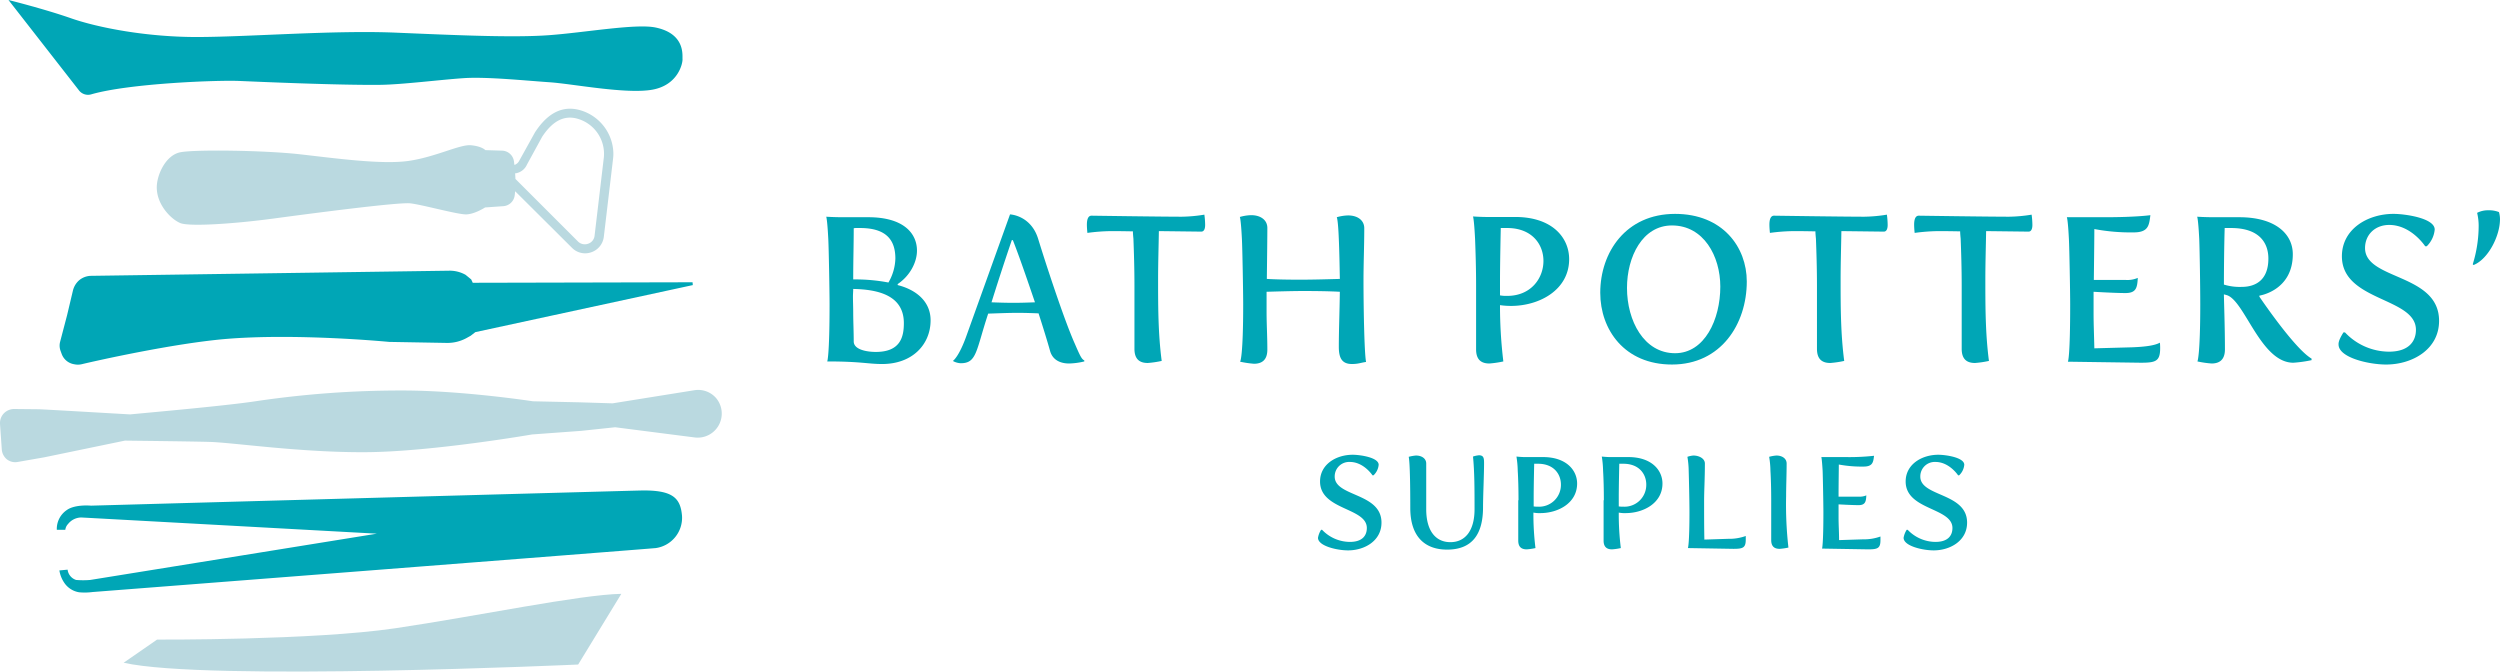 <svg id="Layer_1" data-name="Layer 1" xmlns="http://www.w3.org/2000/svg" viewBox="0 0 972.5 261.24"><defs><style>.cls-1{fill:none;}.cls-2{fill:#00a6b6;}.cls-3{fill:#bad9e0;}</style></defs><path class="cls-1" d="M200.5,69.6l24.3,24.3a3.75,3.75,0,0,0,4,.9,3.66,3.66,0,0,0,2.5-3.2l3.6-30.4a14.12,14.12,0,0,0-10.2-15c-5.2-1.5-9.7.8-13.8,7L205,64c-.1.2-1.5,3-4.3,3.4h-.3c0,.7.1,1.5.1,2.2Z"/><path class="cls-2" d="M249.5,190.8c-12.4.3-214.1,5.9-214.1,5.9s-6.2-.6-9.4,1.7a8.86,8.86,0,0,0-3.9,7.7h3.3a4,4,0,0,1,1.1-2.3,6.65,6.65,0,0,1,5.1-2.5c2.1.1,115,6.3,115,6.3l-111.5,18a32.61,32.61,0,0,1-5.5,0,4.8,4.8,0,0,1-3.3-4l-3.2.3a11.84,11.84,0,0,0,1.9,4.8,8.59,8.59,0,0,0,5.8,3.7,23.41,23.41,0,0,0,5.2-.1s213.8-16.6,219.1-17.1a11.9,11.9,0,0,0,10.2-12.6C264.7,193.8,261.8,190.6,249.5,190.8Z"/><path class="cls-3" d="M278.6,154.9a9.22,9.22,0,0,0-8.5-3.1l-31.8,5.1-12.9-.4-18.1-.4s-27.3-4.2-50.7-4.2A384,384,0,0,0,100,156c-10.9,1.7-37.7,4.1-49.4,5.2-7.2-.4-29.1-1.7-35.3-2l-9.8-.1a5.61,5.61,0,0,0-4,1.7A5.44,5.44,0,0,0,0,164.7v.2l.7,10a5.5,5.5,0,0,0,2,3.8,5.26,5.26,0,0,0,4.2,1l10.3-1.8,31.4-6.5c7.3.1,25.8.3,32.7.5,9.1.2,35.6,4.2,61.3,4S207,169,207,169l19.1-1.4,13.2-1.4,31.2,4a9.36,9.36,0,0,0,8.1-15.3Z"/><path class="cls-2" d="M183.3,108.7l-2.2-1.8a12.57,12.57,0,0,0-6.3-1.6l-139.4,2a7.43,7.43,0,0,0-4.7,1.8,7.83,7.83,0,0,0-2.3,3.8l-2.3,9.7-2.7,10.3a5.88,5.88,0,0,0,.2,3.7l.4,1.1a6.18,6.18,0,0,0,4.4,3.9l.5.1a6.61,6.61,0,0,0,2.8,0c6.7-1.6,35.5-8,55.6-9.8,27.9-2.4,64.1,1.1,64.1,1.1l22.5.4a15.57,15.57,0,0,0,7.4-1.8l1.8-1,1.8-1.4,84.6-18.3-.1-1.1-85.5.2Z"/><path class="cls-3" d="M70.2,86.8c3.6,1.4,20.7.3,36.3-1.8s48.5-6.4,53.1-5.9,18.5,4.4,21.8,4.3,7.3-2.7,7.3-2.7l7.1-.5a4.79,4.79,0,0,0,4.4-4.1c.1-.5.1-1.1.2-1.7l22.1,22a7.18,7.18,0,0,0,7.6,1.7,7.26,7.26,0,0,0,4.8-6.1l3.6-30.4a14.77,14.77,0,0,0,.1-2.1,17.84,17.84,0,0,0-12.8-16.6c-6.8-2-12.7.9-17.7,8.6l-6.1,11a3.34,3.34,0,0,1-1.7,1.6h-.2c-.1-.5-.1-1-.2-1.5a4.81,4.81,0,0,0-4.6-4l-6.5-.2s-1.3-1.5-5.6-1.9-13.8,4.6-24.3,6.1-29-1.1-42.4-2.6-40.1-1.9-46.2-.8S60.7,68.7,61,73.5C61.3,80,66.7,85.4,70.2,86.8ZM200.7,67.4A5.82,5.82,0,0,0,205,64l5.9-10.8c4.1-6.2,8.6-8.5,13.8-7a14.19,14.19,0,0,1,10.2,15l-3.6,30.4a3.66,3.66,0,0,1-2.5,3.2,3.75,3.75,0,0,1-4-.9L200.5,69.6h0c0-.7-.1-1.5-.1-2.2Z"/><path class="cls-2" d="M35.5,36.7c14.8-4.3,49.6-5.6,57.8-5.2,7,.3,38.8,1.7,54.8,1.5,8.2-.1,23.4-2,32.3-2.6s24.5,1,33.4,1.6,29.7,4.7,39.9,2.9S265.6,24.5,265.5,23s1.1-9.9-10.5-12.3c-7.7-1.6-27.7,2-41.6,3s-35.7,0-59.5-1-56.1,1.6-76.5,1.7S37.9,10.7,27.6,7.1,3.3,0,3.3,0L30.6,35A4.47,4.47,0,0,0,35.5,36.7Z"/><path class="cls-3" d="M61.1,248.8l-13,9c32,7.3,176.8.7,176.8.7L241.7,231c-16.1.3-56.2,8.7-88,13.4S61.1,248.8,61.1,248.8Z"/><path class="cls-2" d="M513.9,206.1h.4a15,15,0,0,0,10.8,4.7c5,0,6.6-2.6,6.6-5.4,0-8-18.2-6.9-18.2-18.1,0-6.7,6.3-10.4,12.7-10.4,2.7,0,10.1,1,10.1,3.9a6.36,6.36,0,0,1-2,4.1h-.4s-3.4-5.2-8.8-5.2a5.62,5.62,0,0,0-5.9,5.7c0,7.9,18.2,6.2,18.2,17.9,0,7.1-6.6,10.8-13,10.8-4.3,0-11.7-1.7-11.7-4.9A8.36,8.36,0,0,1,513.9,206.1Z"/><path class="cls-2" d="M548,177.7a16.15,16.15,0,0,1,2.8-.5c2.3,0,4,1.2,4,3.1v17.8c0,8.3,3.6,12.8,9.4,12.8s9.4-4.5,9.4-12.8c0-7.5,0-14.5-.6-20.5a10.23,10.23,0,0,1,2.3-.5c1.9,0,2,1.2,2,3.1,0,4.4-.4,12.9-.4,17.1,0,10.5-4.2,16.5-14,16.5-8.3,0-14.3-4.7-14.3-16.2C548.6,178.9,548,178.1,548,177.7Z"/><path class="cls-2" d="M590.7,194.6c0-4.2-.1-8.3-.3-11.5a39.09,39.09,0,0,0-.5-5.5s1.9.2,3.1.2h7.2c9.2,0,13.3,5.2,13.3,10.3,0,7.6-7.4,11.5-14.3,11.5a11.84,11.84,0,0,1-2.7-.2,106.45,106.45,0,0,0,.8,13.8,23.3,23.3,0,0,1-3.4.5c-1.8,0-3.3-.7-3.3-3.4V194.6Zm7.6,2.5a8.48,8.48,0,0,0,8.9-8.6c0-4.1-2.8-8.1-8.9-8.1h-1.5s-.2,8.6-.2,12.8V197A10.28,10.28,0,0,0,598.3,197.1Z"/><path class="cls-2" d="M623.9,194.6c0-4.2-.1-8.3-.3-11.5a39.09,39.09,0,0,0-.5-5.5s1.9.2,3.1.2h7.2c9.2,0,13.3,5.2,13.3,10.3,0,7.6-7.4,11.5-14.3,11.5a11.84,11.84,0,0,1-2.7-.2,106.45,106.45,0,0,0,.8,13.8,23.3,23.3,0,0,1-3.4.5c-1.8,0-3.3-.7-3.3-3.4V194.6Zm7.6,2.5a8.48,8.48,0,0,0,8.9-8.6c0-4.1-2.8-8.1-8.9-8.1h-1.6s-.2,8.6-.2,12.8V197A10.87,10.87,0,0,0,631.5,197.1Z"/><path class="cls-2" d="M657.2,199.2c0-4.2-.2-12.9-.3-16.1a34.64,34.64,0,0,0-.5-5.4,9.48,9.48,0,0,1,2.3-.5c2.3,0,4.5,1.2,4.5,3.1,0,5.9-.3,10.6-.3,14.5,0,6.5,0,10.1.1,15.1l9.3-.3a18.79,18.79,0,0,0,6.8-1.1v1.4c0,3.2-1.1,3.6-4.8,3.6l-17.7-.3S657.2,211.8,657.2,199.2Z"/><path class="cls-2" d="M689,194.6c0-4.2-.1-8.3-.3-11.5a34.64,34.64,0,0,0-.5-5.4,15.05,15.05,0,0,1,2.8-.5c2.3,0,4,1.2,4,3.1,0,4.4-.2,8.6-.2,12.8a147.29,147.29,0,0,0,.9,19.9,23.3,23.3,0,0,1-3.4.5c-1.8,0-3.3-.7-3.3-3.4Z"/><path class="cls-2" d="M709.3,199.2c0-3-.2-13.7-.3-16.1-.3-4.9-.5-5.3-.5-5.3h9.3a87.82,87.82,0,0,0,11.2-.5c-.3,2.5-.5,4.2-4.1,4.2a48.77,48.77,0,0,1-9.6-.8c0,2.1-.1,7.5-.1,12.5H723a6.71,6.71,0,0,0,3-.5c-.1,2.4-.4,3.8-3,3.8s-7.8-.3-7.8-.3v5.3c0,2.7.2,5.5.2,8.6l9.3-.3a18.79,18.79,0,0,0,6.8-1.1v1.4c0,3.2-1.1,3.6-4.8,3.6l-17.9-.3C708.8,213.2,709.3,211.8,709.3,199.2Z"/><path class="cls-2" d="M741.7,206.1h.4a15,15,0,0,0,10.8,4.7c5,0,6.6-2.6,6.6-5.4,0-8-18.2-6.9-18.2-18.1,0-6.7,6.3-10.4,12.7-10.4,2.7,0,10.1,1,10.1,3.9a6.36,6.36,0,0,1-2,4.1h-.4s-3.4-5.2-8.8-5.2a5.62,5.62,0,0,0-5.9,5.7c0,7.9,18.2,6.2,18.2,17.9,0,7.1-6.6,10.8-13,10.8-4.3,0-11.7-1.7-11.7-4.9A8.36,8.36,0,0,1,741.7,206.1Z"/><path class="cls-2" d="M322.7,118.4c0-4.8-.3-21.7-.5-25.5-.4-7.8-.8-8.6-.8-8.6s3.1.2,6.4.2h10c13.6,0,18.9,6.2,18.9,13,0,4.4-2.6,9.7-7.5,13v.4c6.8,1.7,12.8,6.1,12.8,13.7,0,9.4-7.1,17-18.8,17-5.7,0-8.2-1-21.4-1C321.8,140.6,322.7,138.4,322.7,118.4Zm18,18.5c9.6,0,10.9-5.9,10.9-11.2,0-10.6-9.6-13.1-19.7-13.3,0,1-.1,1.9-.1,3,0,1.9.1,3.9.1,6.1,0,3.5.2,7.5.2,11.4C332.2,136.1,337.4,136.9,340.7,136.9Zm4.9-27a19.43,19.43,0,0,0,2.7-9.3c0-6.4-2.7-11.9-13.7-11.9H333a4.13,4.13,0,0,0-.9.1c0,6.3-.2,12.7-.2,19.9A68.48,68.48,0,0,1,345.6,109.9Z"/><path class="cls-2" d="M370.9,140.2s2.3-1.7,5.2-10l16.8-46.8s8.2.3,11,9.7c3.1,10.1,10.2,31.7,14.2,40.6,2.2,5.1,2.7,6,3.7,6.5v.4a27.66,27.66,0,0,1-5.9.8c-3.5,0-6.4-1.4-7.4-4.8-1-3.6-2.6-8.8-4.5-14.7-2.5-.1-5.3-.2-8-.2-4.1,0-8.2.2-11.6.3-4.8,14.6-4.4,19.3-10.7,19.3a7.27,7.27,0,0,1-2.9-.8v-.3Zm23.4-22.4c2.8,0,5.6-.1,8.3-.2-2.9-8.5-6-17.6-8.6-24.2h-.4c-3.4,10-5.9,17.8-7.9,24.2C388.3,117.7,391.3,117.8,394.3,117.8Z"/><path class="cls-2" d="M441.3,111.1c0-6.7-.2-13-.4-18.2-.1-1.1-.2-2.1-.2-2.9-5.1-.1-7.1-.1-8.4-.1a73.67,73.67,0,0,0-9.3.7s-.2-1.8-.2-3.2c0-1.6.3-3.5,1.8-3.5,0,0,27,.4,35.1.4a58.56,58.56,0,0,0,8.8-.8,30.91,30.91,0,0,1,.3,4c0,1.8-.6,2.6-1.5,2.6l-16.5-.2c-.1,6.5-.3,12.5-.3,18.8,0,10.5,0,21,1.4,31.7a39.26,39.26,0,0,1-5.4.8c-2.8,0-5.2-1.1-5.2-5.5V111.1Z"/><path class="cls-2" d="M483.6,118.4c0-4.8-.3-21.7-.5-25.5-.4-7.8-.8-8.5-.8-8.5a17.5,17.5,0,0,1,4.4-.7c3.6,0,6.3,1.8,6.3,5s-.1,11.8-.2,19.8c3.1.2,8.1.3,12.9.3,5.5,0,11.6-.2,15.5-.3-.1-5.7-.2-11-.4-15.5-.3-7.8-.8-8.5-.8-8.5a17.5,17.5,0,0,1,4.4-.7c3.6,0,6.3,1.8,6.3,5,0,7-.3,13.6-.3,20.3,0,9.8.3,28.2,1,31.7-2.1.3-3,.8-5.5.8-4,0-5.1-2.5-5.1-6.7,0-6.1.3-13.7.4-21.4-3.6-.2-8.9-.3-13.8-.3-5.2,0-10.9.2-14.7.3v8c0,4.5.3,9.4.3,14.5,0,4.3-2.4,5.5-5.2,5.5a39.26,39.26,0,0,1-5.4-.8C482.5,140.6,483.6,138.4,483.6,118.4Z"/><path class="cls-2" d="M574.2,111.1c0-6.7-.2-13.1-.4-18.2-.4-7.8-.8-8.7-.8-8.7s3.1.2,5,.2h11.4c14.6,0,21,8.2,21,16.4,0,12-11.6,18.2-22.6,18.2a30,30,0,0,1-4.3-.3,181.11,181.11,0,0,0,1.3,21.9,39.26,39.26,0,0,1-5.4.8c-2.8,0-5.2-1.1-5.2-5.5Zm12.1,4c9.2,0,14.1-6.8,14.1-13.6,0-6.5-4.5-12.8-14.1-12.8h-2.5s-.3,13.6-.3,20.2v6A13.2,13.2,0,0,0,586.3,115.1Z"/><path class="cls-2" d="M651.6,83.2c18.5,0,27.9,12.9,27.9,26.3,0,16.5-10,32.3-29.1,32.3-18.5,0-27.9-13.6-27.9-27.9C622.5,98.1,632.5,83.2,651.6,83.2Zm0,54.2c11.5,0,17.6-13.1,17.6-25.9,0-11.9-6.5-23.8-18.8-23.8-11.5,0-17.5,12.2-17.5,24.3C632.9,124.8,639.5,137.4,651.6,137.4Z"/><path class="cls-2" d="M706.8,111.1c0-6.7-.2-13-.4-18.2-.1-1.1-.2-2.1-.2-2.9-5.1-.1-7.1-.1-8.4-.1a73.67,73.67,0,0,0-9.3.7s-.2-1.8-.2-3.2c0-1.6.3-3.5,1.8-3.5,0,0,27,.4,35.1.4a58.56,58.56,0,0,0,8.8-.8,30.91,30.91,0,0,1,.3,4c0,1.8-.6,2.6-1.5,2.6l-16.5-.2c-.1,6.5-.3,12.5-.3,18.8,0,10.5,0,21,1.4,31.7a39.26,39.26,0,0,1-5.4.8c-2.8,0-5.2-1.1-5.2-5.5V111.1Z"/><path class="cls-2" d="M763.1,111.1c0-6.7-.2-13-.4-18.2-.1-1.1-.2-2.1-.2-2.9-5.1-.1-7.1-.1-8.4-.1a73.67,73.67,0,0,0-9.3.7s-.2-1.8-.2-3.2c0-1.6.3-3.5,1.8-3.5,0,0,27,.4,35.1.4a58.56,58.56,0,0,0,8.8-.8,30.91,30.91,0,0,1,.3,4c0,1.8-.6,2.6-1.5,2.6l-16.5-.2c-.1,6.5-.3,12.5-.3,18.8,0,10.5,0,21,1.4,31.7a39.26,39.26,0,0,1-5.4.8c-2.8,0-5.2-1.1-5.2-5.5V111.1Z"/><path class="cls-2" d="M805.3,118.4c0-4.8-.3-21.7-.5-25.5-.4-7.8-.8-8.4-.8-8.4h14.8c12.3,0,17.7-.8,17.7-.8-.5,3.9-.7,6.7-6.5,6.7a75.83,75.83,0,0,1-15.3-1.3c0,3.3-.1,11.8-.2,19.8h12.4a10.28,10.28,0,0,0,4.7-.8c-.2,3.8-.6,5.9-4.8,5.9s-12.4-.5-12.4-.5v8.4c0,4.3.2,8.7.3,13.6l14.7-.4c5.2-.2,8.8-.7,10.8-1.8a18.55,18.55,0,0,1,.1,2.2c0,5.1-1.8,5.6-7.6,5.6l-28.3-.4C804.5,140.6,805.3,138.4,805.3,118.4Z"/><path class="cls-2" d="M855.9,118.4c0-6.7-.2-20.4-.4-25.5-.4-7.8-.8-8.6-.8-8.6s3.1.2,6.4.2h10c13.9,0,20.8,6.4,20.8,14.4,0,14.2-13,16.1-13,16.1v.4s13.6,20.2,20.3,24.1v.6a48.1,48.1,0,0,1-7.1,1c-12.7,0-18.9-24.2-25.9-26.3l-1.1-.3c0,1.9.4,12.6.4,21.4,0,4.3-2.4,5.5-5.2,5.5a40.55,40.55,0,0,1-5.5-.8S855.9,138.4,855.9,118.4Zm16.1-6.8c5.7,0,10.4-2.9,10.4-11,0-6.4-3.8-11.9-14.5-11.9h-2.5c-.2,6.7-.3,16.1-.3,22A20.82,20.82,0,0,0,872,111.6Z"/><path class="cls-2" d="M911.6,129.3h.6a23.67,23.67,0,0,0,17.1,7.5c7.9,0,10.5-4.2,10.5-8.5,0-12.7-28.8-11-28.8-28.6,0-10.6,10-16.5,20.1-16.5,4.3,0,16,1.6,16,6.1a10.39,10.39,0,0,1-3.1,6.5h-.6s-5.4-8.3-14-8.3c-5.5,0-9.4,3.8-9.4,9,0,12.5,28.8,9.8,28.8,28.3,0,11.2-10.5,17-20.6,17-6.8,0-18.5-2.7-18.5-7.8C909.6,132.6,910.8,130.6,911.6,129.3Z"/><path class="cls-2" d="M961.9,102.8a50.78,50.78,0,0,0,2.3-15,21.42,21.42,0,0,0-.6-5,9.1,9.1,0,0,1,4.3-1,10.56,10.56,0,0,1,4.2.7,10.4,10.4,0,0,1,.4,2.7c0,6.7-4.7,15.7-10.3,17.9Z"/></svg>